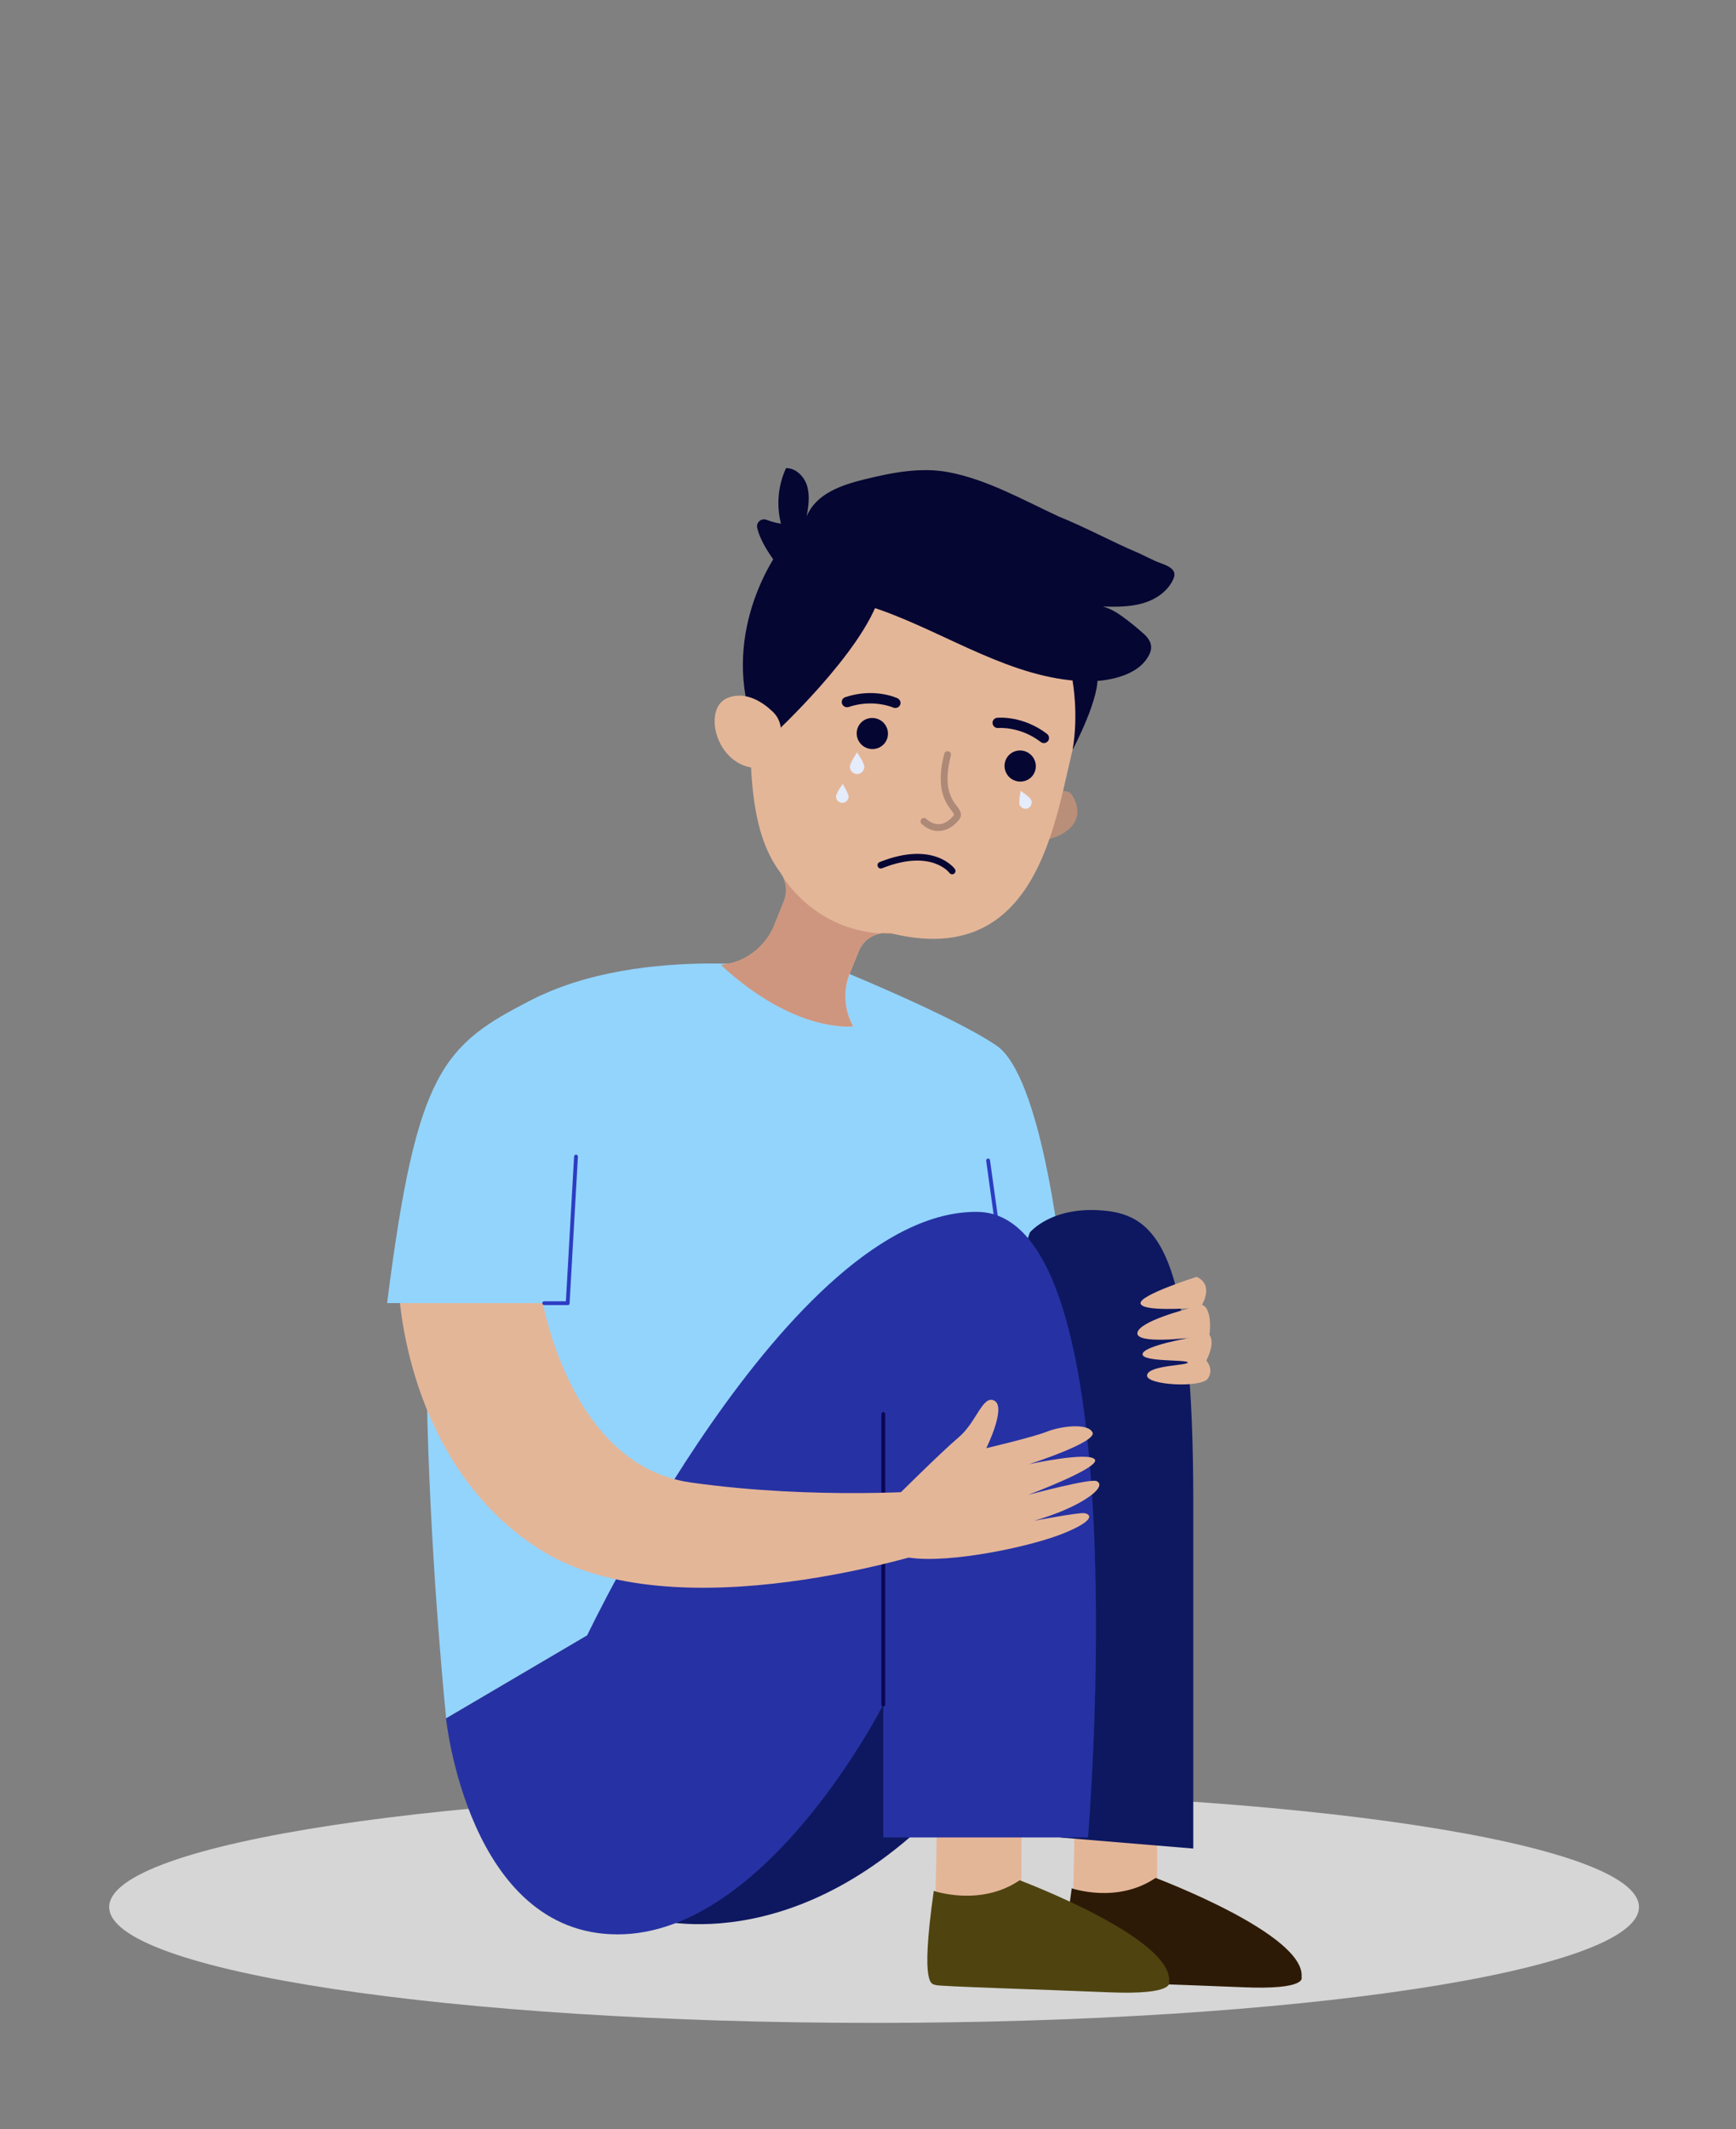 <?xml version="1.0" encoding="utf-8"?>
<!-- Generator: Adobe Illustrator 25.4.0, SVG Export Plug-In . SVG Version: 6.00 Build 0)  -->
<svg version="1.1" id="_x2014_ÎÓÈ_x5F_1" xmlns="http://www.w3.org/2000/svg" xmlns:xlink="http://www.w3.org/1999/xlink"
	 x="0px" y="0px" viewBox="0 0 1544 1893" style="enable-background:new 0 0 1544 1893;" xml:space="preserve">
<rect x="0" y="0" width="1544" height="1893" fill="#808080" stroke="none"/>
<style type="text/css">
	.st0{fill:#D6D6D6;}
	.st1{fill:#E4B698;}
	.st2{fill:#2D1A06;}
	.st3{fill:#4F4410;}
	.st4{fill:#93D4FC;}
	.st5{fill:#2D3CC2;}
	.st6{fill:#0E1860;}
	.st7{fill:#2632A3;}
	.st8{fill:#0B0655;}
	.st9{fill:#BA8F79;}
	.st10{fill:#CE967F;}
	.st11{fill:#060633;}
	.st12{fill:#AD8977;}
	.st13{fill:#C88B6C;}
	.st14{fill:#E5ECFB;}
</style>
<path class="st0" d="M1457.7,1695.6c0-56.9-304.6-103-680.3-103c-375.7,0-680.3,46.1-680.3,103c0,56.9,304.6,103,680.3,103
	C1153.1,1798.6,1457.7,1752.5,1457.7,1695.6z"/>
<g>
	<path class="st1" d="M909.4,1559.1c0,0-1.6,113.3-0.7,114.9c0.9,1.6-8.3,15.8-8.3,15.8l-35.7,6.4l-32.6-15c0,0,2.9-105.3-0.5-121.9
		C828.1,1542.7,909.4,1559.1,909.4,1559.1z"/>
	<path class="st1" d="M1030.1,1559.7c0,0-1.6,110.6-0.7,112.1c0.9,1.6-8.1,15.4-8.1,15.4l-34.9,6.2l-31.8-14.6
		c0,0,2.8-102.8-0.5-119C950.8,1543.7,1030.1,1559.7,1030.1,1559.7z"/>
	<path class="st2" d="M953.2,1678.9c0,0,40.2,14.1,74.6-9.2c0,0,133.8,50.2,129.8,88.3c0,0,5.7,11.4-52.3,8.9
		c-58-2.5-148.1-5-150.5-6.4C952.2,1759.2,940.9,1765.3,953.2,1678.9z"/>
	<path class="st3" d="M830.5,1681.2c0,0,41.2,14.4,76.4-9.4c0,0,137.1,51.4,132.9,90.5c0,0,5.8,11.6-53.6,9.1
		c-59.4-2.5-151.7-5.2-154.2-6.5C829.6,1763.5,817.9,1769.8,830.5,1681.2z"/>
	<path class="st4" d="M737.2,858.4c0,0,109.9,44.3,149.3,71.4c39.4,27.1,56.6,184.6,56.6,184.6l-199.4,110.8L522.3,1454l-125.5,73.8
		c0,0-51.7-502.1,22.2-595.6c73.8-93.5,253.5-73.8,253.5-73.8H737.2z"/>
	<path class="st5" d="M897.1,1162.9l-20.6,4.1c-0.9,0.2-1.8-0.4-2-1.3c-0.2-0.9,0.4-1.8,1.3-2l19-3.8L877.1,1032
		c-0.1-0.9,0.7-1.9,1.5-1.9c0.9-0.1,1.8,0.5,1.9,1.5l18.1,129.4C898.6,1161.9,898,1162.7,897.1,1162.9z"/>
	<path class="st6" d="M575.1,1705c0,0,132.7,43.9,272.9-109.2l12.8-142.3l-206.6,36.4L575.1,1705z"/>
	<path class="st6" d="M915.9,1095.9c0,0,19.9-24.9,69.1-19.2c49.2,5.7,76.3,50,76.3,259.2c0,209.2,0,307.7,0,307.7l-118.1-9.8
		l-56.6-450.4L915.9,1095.9z"/>
	<path class="st7" d="M396.7,1527.9c0,0,19.7,192,152.6,192c132.9,0,236.3-204.3,236.3-204.3v118.1h182.1c0,0,46.4-554.9-98.5-556.2
		c-167.4-1.6-347,376.6-347,376.6L396.7,1527.9z"/>
	<path class="st8" d="M785.6,1517.3c-0.9,0-1.7-0.8-1.7-1.7v-258.4c0-0.9,0.8-1.7,1.7-1.7c0.9,0,1.7,0.8,1.7,1.7v258.4
		C787.3,1516.5,786.6,1517.3,785.6,1517.3z"/>
	<path class="st1" d="M480.4,1146.4c0,0,22.4,155.9,133.8,171.7c111.5,15.8,218.1,7,218.1,7v52.7c0,0-231.4,76.3-352,0
		c-120.6-76.3-125.5-231.4-125.5-231.4H480.4z"/>
	<path class="st4" d="M474.8,888.1c-81.3,40.8-104.3,63.8-130.5,270.5h154.2L505,1011l-23.1-126.3L474.8,888.1z"/>
	<path class="st5" d="M505,1160.4h-21c-0.9,0-1.7-0.8-1.7-1.7c0-0.9,0.8-1.7,1.7-1.7h19.3l7.3-128.8c0.1-0.9,1.1-1.7,1.8-1.6
		c0.9,0.1,1.7,0.9,1.6,1.8l-7.4,130.4C506.7,1159.7,505.9,1160.4,505,1160.4z"/>
	<path class="st1" d="M795.4,1332.6c0,0,41.3-41.2,57.3-54.7c16-13.5,21.4-38.4,31.9-32.4c10.5,6.1-7.4,42.1-7.4,42.1
		s41.4-9.7,53.7-14.6c12.3-4.9,36.5-8.1,40.8,0.6c4.3,8.7-56.3,28.2-56.3,28.2s52.7-11.4,58.3-4.2c5.7,7.2-59.2,31.5-59.2,31.5
		s55.6-14.9,60.9-12.2c5.4,2.6,2.2,9.6-16.2,19.7c-18.4,10-39.8,15.6-39.8,15.6s39.8-7.5,44.9-6.8s11.6,5.5-17.3,17.5
		c-28.8,12-102.1,27.6-138.6,22L795.4,1332.6z"/>
	<path class="st1" d="M1064.3,1135.3c0,0-51.2,16.1-49.9,23.6c1.3,7.5,43.8,4.1,43.2,4.4c-0.6,0.3-44.3,11.2-46,21.7
		c-1.7,10.5,47,4.4,47,4.4s-41.7,7.2-42.4,14.5s39.9,4.7,40.2,7.5c0.3,2.8-34.9,2.3-36.2,11.3c-1.3,9,48.2,11.5,54,3.1
		c5.9-8.4-1.3-16.1-1.3-16.1s8.3-15.2,2.8-22.8c0,0,3.2-23.4-6.7-26.8C1069.1,1160,1080,1142.4,1064.3,1135.3z"/>
	<g>
		<path class="st9" d="M929.1,709.5c0,0,18.5-12.6,24.8-1.9c16.1,27.3-16.4,40.9-33.9,39.8L929.1,709.5z"/>
		<path class="st1" d="M959.7,647.9l-0.1,0c0.8-1.8,1.6-3.6,2.3-5.4c31.7-79.3-9.1-170-91.1-199.8c-75.6-27.4-160.3,8.6-191.8,81.5
			c-9.3,21.6-13.1,44.1-12.2,66.1c0.1,86.9-2.3,145.9,27.4,185.8c5.4,7.2,6.4,16.8,3.1,25.1l-8.8,21.9c-6.2,15.5-21.2,29.1-37.5,33
			l-9.6,1.9c66.3,61.3,117.4,54.5,117.4,54.5l0,0c-8-14.6-9.1-31.9-2.9-47.2l7.8-19.4c4.8-12.1,17.8-18.7,30.6-15.7l0.2,0.1
			C937.8,864.1,940.4,696.2,959.7,647.9z"/>
		<path class="st10" d="M794.3,830.3l-0.2-0.1c-12.8-3-25.8,3.7-30.6,15.7l-7.8,19.4c-6.1,15.3-5.1,32.6,2.9,47.2l0,0
			c0,0-51.1,6.8-117.4-54.5l9.6-1.9c16.3-3.9,31.3-17.5,37.5-33l8.8-21.9c3.3-8.3,2.3-17.8-3.1-25.1
			C694.1,776.2,723.8,831.5,794.3,830.3z"/>
		<path class="st11" d="M788.8,657.4c2.8-7.1-0.7-15.2-7.8-18c-7.2-2.9-15.3,0.5-18.1,7.6c-2.8,7.1,0.7,15.1,7.8,18
			C777.8,667.9,785.9,664.5,788.8,657.4z"/>
		<path class="st11" d="M920.3,686.3c2.8-7.1-0.7-15.1-7.8-18c-7.2-2.9-15.3,0.5-18.1,7.6c-2.8,7.1,0.7,15.2,7.8,18
			C909.4,696.8,917.5,693.4,920.3,686.3z"/>
		<path class="st11" d="M687.3,653.7c0,0,80.1-73.7,95.1-124.1l-86.9-44c0,0-52.1,66-28.8,149.3L687.3,653.7z"/>
		<path class="st12" d="M827.4,737.5c-4.7-1.9-7.6-4.9-7.8-5.1c-1.2-1.2-1.1-3.2,0.1-4.3c1.2-1.2,3.2-1.1,4.3,0.1l0,0
			c0,0.1,4.8,4.8,11.1,4.6c4.4-0.1,8.7-2.6,12.8-7.4c0.9-1,1-1.2-1.8-5c-5-6.6-14.3-19-6.3-50.2c0.4-1.6,2.1-2.6,3.7-2.2
			c1.7,0.4,2.6,2.1,2.2,3.7c-7.3,28.4,0.6,38.8,5.3,45c2.7,3.6,5.8,7.7,1.6,12.6c-5.3,6.2-11.2,9.4-17.4,9.5
			C832.3,739.1,829.6,738.4,827.4,737.5z"/>
		<path class="st11" d="M885.7,647c-1.5-0.6-2.7-2-2.9-3.8c-0.3-2.5,1.5-4.8,4.1-5c0.9-0.1,22.9-2.1,44.3,14.3
			c2,1.6,2.4,4.4,0.9,6.4c-1.6,2-4.5,2.4-6.5,0.8c-18.4-14.1-37.5-12.4-37.7-12.4C887.2,647.4,886.4,647.2,885.7,647z"/>
		<path class="st11" d="M751.6,628.5c-1.2-0.5-2.2-1.5-2.7-2.8c-0.8-2.4,0.4-5,2.8-5.8c25.5-8.6,45.6,0.5,46.5,0.9
			c2.3,1.1,3.4,3.8,2.3,6.1c-1.1,2.3-3.9,3.2-6.1,2.2c-0.3-0.1-17.8-7.8-39.6-0.5C753.7,628.9,752.6,628.9,751.6,628.5z"/>
		<path class="st1" d="M694.4,647.2c-0.5-5.5-3.1-10.6-7.1-14.4c-8.3-7.9-23.9-19.1-40.5-12.1c-24.4,10.2-7.5,70.2,36.3,61.4
			C683.1,682.1,696.9,676.3,694.4,647.2z"/>
		<path class="st11" d="M694.6,465.6c-4.2-16.4-2.6-34.1,4.5-49.4c9-0.1,16.5,7.8,18.9,16.4c2.4,8.6,1,17.7-0.5,26.5
			c8.4-20.6,31.9-28.1,51.8-33c24.2-5.9,49.7-11,74.7-6.2c34.4,6.6,66.2,24.8,97.8,39.4c24.1,9.7,47.3,22.5,71,32.5
			c4.5,2.2,9.1,4.4,13.6,6.5c6.7,3.4,21.7,5.7,17.4,16c-4.7,11.3-15.9,18.9-27.8,22.2c-11.4,3.2-23.4,3.1-35.2,2.8
			c6.2,1.6,11.8,4.8,17.1,8.6c6.7,4.8,13.1,10.1,19.2,15.5c3.4,3,6.4,6.9,6.7,11.3c0.2,2.4-0.5,4.8-1.5,7c-9.5,20-39.2,24.8-58.9,24
			c-63.6-2.6-119.4-41.4-179.3-63c-26.9-9.7-61.4-14.3-84.4-32c-7.8-6-23.5-27.6-26.3-41.7c-0.9-4.6,3.7-8.4,8.1-6.9
			C685.8,463.7,690.1,465,694.6,465.6z"/>
		<path class="st11" d="M953.9,605.2c0,0,5.6,29.3,0.1,61.4c0,0,25.5-47.8,21.8-67.5C972,579.3,953.9,605.2,953.9,605.2z"/>
		<path class="st11" d="M782.2,772c0.7,0.3,1.5,0.3,2.3,0c43.7-17.4,59.8,3.9,59.9,4.1c1,1.3,2.8,1.7,4.2,0.7
			c1.3-0.9,1.6-2.8,0.7-4.1c-0.7-1-19.1-25.3-67-6.2c-1.5,0.6-2.3,2.3-1.6,3.8C780.9,771.1,781.5,771.7,782.2,772z"/>
		<path class="st13" d="M959.5,647.9"/>
	</g>
	<path class="st14" d="M768.7,681.8c0-3.5-6.4-12.8-6.4-12.8s-6.4,9.3-6.4,12.8c0,3.5,2.9,6.4,6.4,6.4
		C765.8,688.2,768.7,685.4,768.7,681.8z"/>
	<path class="st14" d="M917.2,711.4c-1.2-2.8-9.4-8.2-9.4-8.2s-2,9.6-0.9,12.5c1.2,2.8,4.4,4.2,7.2,3
		C917,717.5,918.3,714.2,917.2,711.4z"/>
	<path class="st14" d="M754.7,708.5c0.1-3.1-5.2-11.4-5.2-11.4s-5.8,7.9-5.9,11c-0.1,3.1,2.3,5.6,5.4,5.7
		C752,713.9,754.6,711.5,754.7,708.5z"/>
</g>
</svg>
